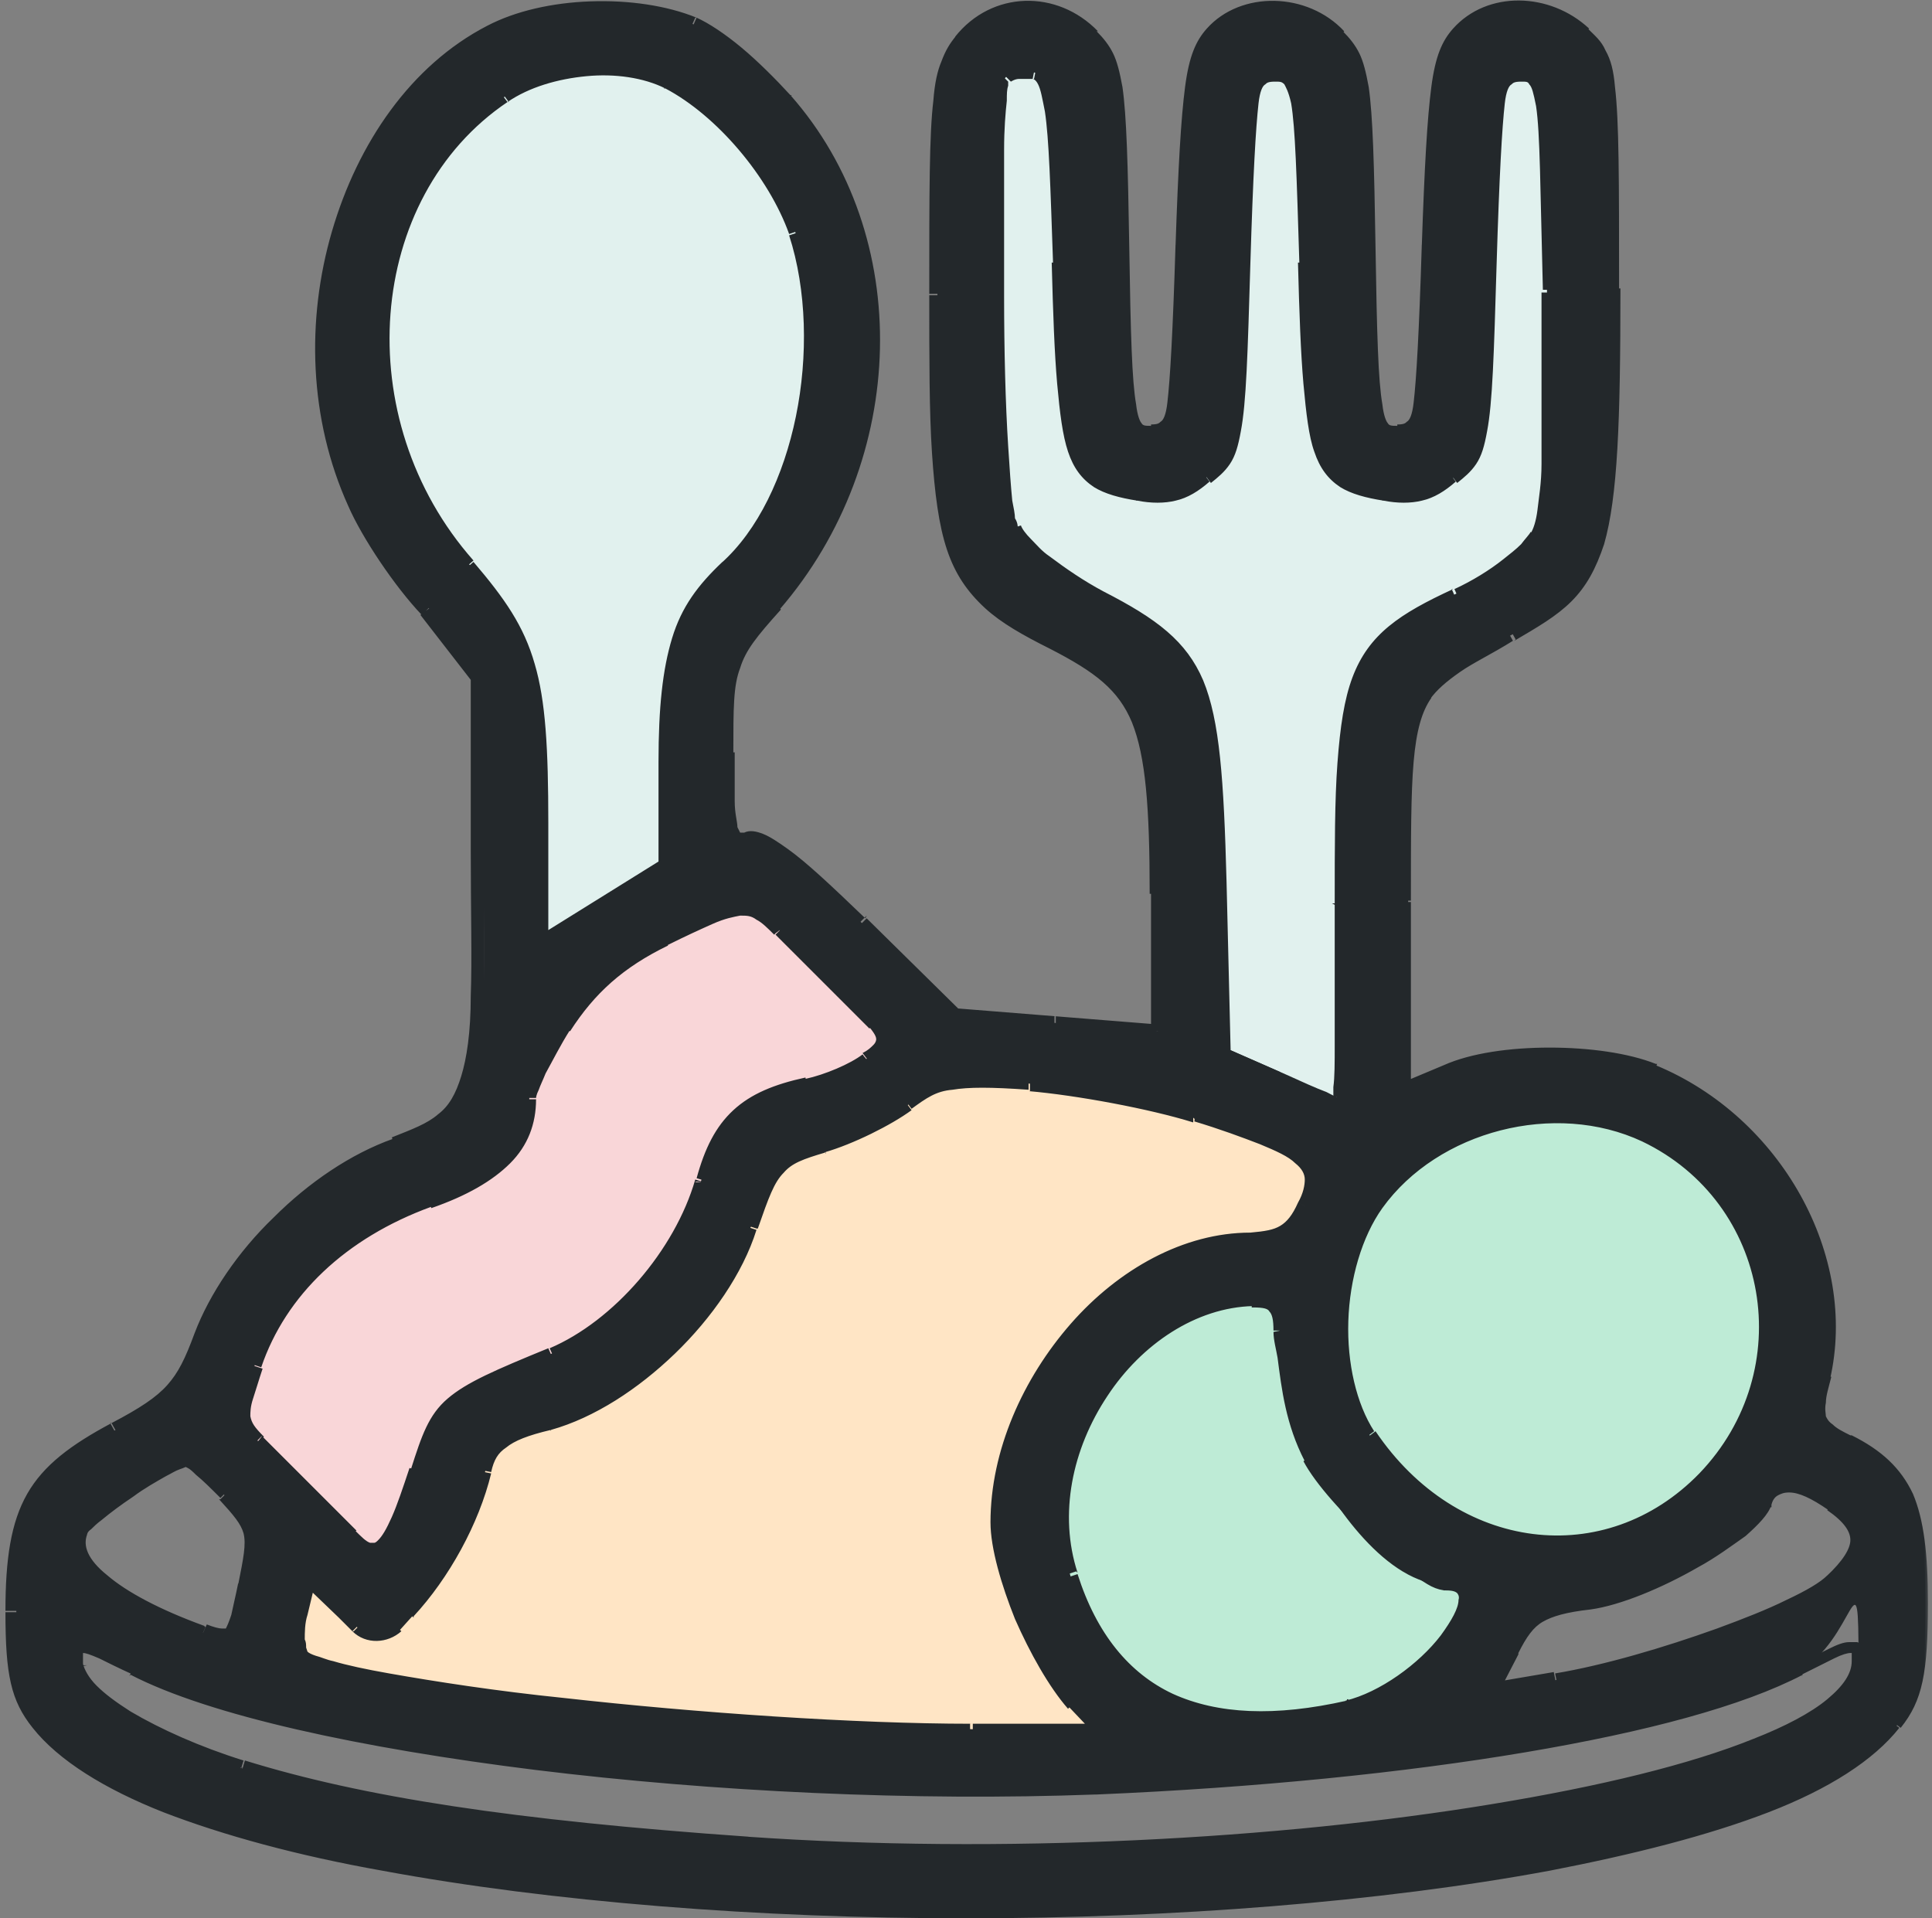 <?xml version="1.0" encoding="UTF-8"?>
<svg id="Calque_1" xmlns="http://www.w3.org/2000/svg" xmlns:xlink="http://www.w3.org/1999/xlink" version="1.1" viewBox="0 0 142 141">
  <rect x="0" y="0" width="142" height="141" fill="#808080" stroke="none"/>
  <!-- Generator: Adobe Illustrator 29.2.1, SVG Export Plug-In . SVG Version: 2.1.0 Build 116)  -->
  <defs>
    <style>
      .st0, .st1 {
        fill: #e1f1ee;
      }

      .st2 {
        mask: url(#mask);
      }

      .st3, .st4 {
        fill-rule: evenodd;
      }

      .st3, .st5 {
        fill: #23282b;
      }

      .st6, .st7 {
        fill: #f9d6d8;
      }

      .st7, .st1, .st8, .st9 {
        stroke: #23282b;
        stroke-linejoin: round;
        stroke-width: .5px;
      }

      .st10 {
        fill: #fff;
      }

      .st8 {
        fill: #beebd6;
      }

      .st9 {
        fill: #ffe5c5;
      }
    </style>
    <mask id="mask" x="-.1" y="-.5" width="142" height="142" maskUnits="userSpaceOnUse">
      <g id="path-6-outside-1_2112_40992">
        <rect class="st10" x="-.1" y="-.5" width="142" height="142"/>
        <path class="st4" d="M26.1,37c-5.6-12.6-.9-28.9,10-34.6C40,.3,46.8,0,51,1.8c1.6.7,4.7,3.2,6.8,5.6,8.9,10.2,8.6,26.3-.8,37.2-3.4,4-3.5,4.3-3.5,10.9s.2,6.8,1.5,6.2c1.1-.4,3.4,1.3,8.4,6.2l6.8,6.7,7.5.6,7.5.6v-10.1c0-12.8-1-15.1-7.6-18.5-8-4-8.7-6.1-8.7-25.7s.1-16.4,1.9-18.7c2.4-3.1,6.9-3.3,9.7-.3,1.8,1.9,2,3.2,2.2,15.6.2,12.9.3,13.5,2.1,13.5s1.8-.8,2.3-13.7c.4-11.8.7-14,2.2-15.6,2.3-2.6,6.9-2.5,9.4.2,1.8,1.9,2,3.2,2.2,15.6.2,12.9.3,13.5,2.1,13.5s1.8-.8,2.3-13.7c.4-11.8.7-14,2.2-15.6,2.3-2.5,6.6-2.5,9.3,0,2,1.9,2.1,2.4,2.1,18.8s-.6,21.6-7.5,25.4c-3.3,1.8-5.2,2.8-6.3,4.4-1.7,2.3-1.6,5.9-1.6,15.2v13.8l3.1-1.3c3.9-1.6,11.4-1.7,15.2,0,9,3.8,14.5,13.8,12.5,22.6-.7,3.2-.6,3.5,1.8,4.7,4.3,2.2,5.4,4.7,5.4,11.8s-.4,6.9-1.9,8.9c-14.5,18.4-122,18.4-136.5,0-1.5-1.9-1.9-3.7-1.9-8.2,0-7.6,1.5-10.3,7.5-13.4,4.2-2.2,5.1-3.1,6.4-6.9,2.1-5.8,8.2-11.8,14.3-14,6.1-2.2,6.4-3.5,6.1-21.6v-12.7l-3.8-4.9c-1.9-2.1-4.3-5.7-5.3-7.9ZM58.5,17.1c-1.5-4.4-5.3-9-9.3-11-3.3-1.7-8.8-1.2-12.1,1-10.7,7.2-11.9,23.8-2.6,34.4,4.6,5.2,5.4,7.9,5.4,18.9v8.8l4.5-2.8,4.5-2.8v-7.6c0-8,1-11.1,4.5-14.3,5.5-4.9,7.8-16.4,5.1-24.6ZM83.7,36.3c-5.1-1-5.4-2-5.9-17-.4-11.5-.7-13.8-1.9-14-.8-.1-1.7,0-2,.4-1.1,1.1-.7,30.8.4,33.2.6,1.3,3.2,3.4,6.1,4.9,7.7,4,8.6,6.2,9,21.2l.3,12.4,4.1,1.8c2.3,1,4.3,1.8,4.4,1.8s.3-6.6.3-14.6c0-17.3.6-19.1,8.4-22.7,2.6-1.2,5.3-3.2,5.9-4.4.8-1.6,1.1-6.5.9-18-.2-15.1-.3-15.8-2.1-15.8s-1.8.8-2.3,13.9c-.4,13.4-.5,13.9-2.7,15.7-1.6,1.3-3,1.7-5,1.3-5.1-1-5.4-2-5.9-17.1-.4-13-.6-13.8-2.3-13.8s-1.8.8-2.3,13.9c-.4,13.4-.5,13.9-2.7,15.7-1.6,1.3-3,1.7-5,1.3ZM95.8,88.6c1.4-3.1.2-4.1-8-6.7-3.2-1-8.7-2-12.2-2.3-5.6-.4-6.7-.2-8.9,1.5-1.4,1.1-4.2,2.4-6.2,3-3.3,1-3.8,1.5-5.3,6-2.1,6.3-8.7,12.7-14.8,14.4-3.3.9-4.3,1.7-4.7,3.5-.9,3.6-3,7.5-5.6,10.3l-.9,1c-.8.8-2,.8-2.8,0l-1-1-2.5-2.4-.6,2.5c-.3,1.3-.3,2.8.2,3.2,2.3,2.1,32.1,5.4,49.1,5.5h9.4s-1.9-2-1.9-2c-2.8-2.9-5.6-9.7-5.6-13.3,0-10.5,9.1-20.7,18.6-20.8,2.2,0,3.1-.6,3.9-2.5ZM125.2,108.6c7.6-7.8,5.4-20.5-4.3-25.2-6.6-3.1-15.5-.9-19.7,5-3.1,4.4-3.5,12.8-.6,17,6.2,9.1,17.4,10.5,24.6,3.1ZM94.4,99.8c0-.7-.2-1.3-.3-1.9,0-1.8-.5-2.3-2-2.2-9,.2-16.3,11.3-13.4,20.2,2.9,8.9,9.7,12.1,20.4,9.7,5.4-1.2,11.6-9.1,7.2-9.1s-8.4-6-10-9.2c-1.3-2.6-1.6-5.1-1.9-7.4ZM18,116.6c.9-4,.8-4.4-1.5-6.7-1.3-1.4-2.6-2.5-2.9-2.5-1.3,0-7.3,4.1-7.7,5.2-.9,2.2,2.4,4.9,9,7.4,2.1.8,2.3.6,3.1-3.4ZM134.6,116.2c2.6-2.4,2.6-3.8,0-5.6-2.5-1.8-4.2-1.8-4.9,0-.9,2.4-8.6,6.8-12.9,7.3-3.5.5-4.4,1-5.7,3.5l-1.5,2.9,4.7-.8c7.3-1.3,18-5.2,20.3-7.3ZM80.5,131.4c-26.5,1.1-59.3-2.9-70.7-8.7-4.2-2.1-4.6-2.2-4.2-.2.4,2.3,5.6,5.5,12.2,7.5,8.8,2.7,20,4.4,37.1,5.6,37.5,2.6,81.7-4.6,81.7-13.4s-.3-1.5-4.4.6c-8.7,4.4-28.1,7.7-51.7,8.7ZM18.9,105.9c-1.5-1.3-1.5-1.7-.2-5.5,1.9-5.5,6.3-9.7,12.8-12.1,5.1-1.9,7.4-4.2,7.4-7.5s1.2-3,2.6-5.3c1.9-2.9,4-4.8,7.4-6.5,5.7-2.9,6.4-2.9,8.4-.7l6.9,6.9c1,1.1.9,1.6-.6,2.7-.9.7-2.9,1.5-4.4,1.9-4.5,1-6.5,2.8-7.7,7.1-1.5,5.4-6.1,10.7-11,12.7-7.8,3.2-8.2,3.5-9.8,8.5-2,6.2-2.8,7-4.9,4.7l-6.9-6.9Z"/>
      </g>
    </mask>
  </defs>
  <polygon class="st0" points="76.1 2.4 73.6 5.3 71.4 10.2 72.8 41.6 82 47.7 88.7 45.2 82 33.3 79.9 11.5 78 3.2 76.1 2.4"/>
  <path class="st6" d="M37.2,73.6c-2.7,3.9-.3,6.5-2.7,9.8-2,2.9-4.1,1.5-9.6,5.5-3.1,2.3-5.3,3.8-6.2,6.7-.7,2.2,0,3.5-1.2,7-.8,2.4-1.3,2.4-1.3,3.5,0,2,1.7,3.3,6.8,7.5,5.3,4.3,5.8,4.8,6.6,4.6,2.5-.9,0-7.6,4.4-12.2.6-.6,2.2-1.6,5.5-3.5,5.4-3.2,5.4-2.8,7.6-4.3,2.9-2,5.9-4.2,7.5-8,.8-1.9.7-3,2-4.8.7-.9,1.6-1.9,4.3-3.6,4.9-3.2,6.1-2.8,6.7-4,1.7-3.7-6.4-14-14.3-13.5-2.3.1-5,1.8-10.5,5.2-3.1,1.9-4.6,2.8-5.7,4.3Z"/>
  <path class="st8" d="M96.5,107.1h0c-1.3-2.6-1.6-5-1.9-7.3,0-.7-.2-1.3-.3-2,0-.9-.1-1.5-.5-1.9-.4-.4-1-.5-1.8-.5h0c-4.6,0-8.7,3-11.4,6.9-2.6,4-3.8,9.1-2.3,13.6,1.5,4.5,4,7.6,7.4,9.2,3.5,1.6,7.9,1.8,13.3.6,2.8-.6,5.7-2.9,7.4-5.1.8-1.1,1.4-2.1,1.5-3,0-.4,0-.8-.4-1.1-.3-.3-.8-.4-1.3-.4s-.4,0-.8-.2c-.3-.2-.7-.4-1.2-.7-.9-.6-1.9-1.5-3-2.4-2.1-1.9-4.1-4.2-4.9-5.7Z"/>
  <path class="st8" d="M121,83.2h0c-6.7-3.2-15.7-.9-20,5.1-1.6,2.3-2.5,5.5-2.6,8.7-.1,3.2.5,6.4,2,8.6,6.3,9.2,17.7,10.7,25,3.2,7.7-8,5.5-20.9-4.4-25.6Z"/>
  <path class="st9" d="M87.9,81.7h0s-5.9-1.7-5.9-1.7c0,0,0,0,0,0l-6.3-.6h0c-2.8-.2-4.5-.3-5.8,0-1.3.2-2.2.7-3.3,1.6-1.4,1.1-4.1,2.4-6.1,3h0s-3.6,1.1-3.6,1.1c0,0-.1,0-.2.2l-1.8,4.9h0c-1,3.1-3.2,6.2-5.9,8.8-2.7,2.6-5.8,4.6-8.8,5.4h0c-1.7.5-2.8.9-3.5,1.5-.8.6-1.2,1.3-1.4,2.3h0c-.9,3.6-3,7.4-5.5,10.2h0l-.9,1c-.7.7-1.8.7-2.5,0l-1-1-2.5-2.4c0,0-.2,0-.2,0s-.2,0-.2.2l-.6,2.5h.2c0,0-.2,0-.2,0-.2.7-.2,1.4-.2,2,0,.3,0,.6.1.8,0,.2.2.4.3.6h0c.2.2.5.3.8.5.4.1.8.3,1.4.4,1.1.3,2.5.6,4.2.9,3.4.6,7.9,1.2,12.8,1.8,9.9,1.1,21.6,1.9,30.1,1.9h9.4c0,0,.2,0,.2-.1,0,0,0-.2,0-.3l-1.9-2c-1.4-1.4-2.7-3.8-3.8-6.3-1.1-2.5-1.7-5.1-1.8-6.8,0-5.2,2.2-10.3,5.7-14.1,3.4-3.8,8-6.4,12.7-6.4,1.1,0,1.9-.2,2.6-.6.7-.4,1.1-1.1,1.6-2,.4-.8.6-1.5.5-2.1,0-.7-.4-1.2-1-1.7-.6-.5-1.5-1-2.8-1.5-1.3-.5-2.9-1-4.9-1.7Z"/>
  <path class="st7" d="M18.7,106.1c-.7-.7-1.2-1.2-1.2-2,0-.4,0-.9.2-1.5.2-.6.4-1.3.7-2.3,1.9-5.6,6.4-9.9,12.9-12.2M18.7,106.1l6.9,6.9M18.7,106.1l6.9,6.9M31.4,88.1v.2c0,0,0-.2,0-.2ZM31.4,88.1c2.5-.9,4.4-2,5.5-3.1,1.2-1.2,1.7-2.5,1.7-4.2s0-.5.2-.9c.1-.4.3-.8.6-1.3.5-1,1.1-2.1,1.9-3.3,1.9-3,4.1-4.9,7.5-6.6,1.4-.7,2.6-1.3,3.5-1.6.9-.4,1.6-.6,2.2-.6.6,0,1.1,0,1.6.4.5.3.9.7,1.4,1.3l6.9,6.9s0,0,0,0c.5.6.8,1.1.7,1.6,0,.3-.2.5-.4.7-.2.2-.5.5-.9.7M63.8,78.1v-.2M63.8,78.1s0,0,0,0v-.2M63.8,78.1c-1,.7-3,1.6-4.5,1.9v-.2M63.7,77.9c-.9.7-2.9,1.5-4.4,1.9M59.3,79.8v.2c-2.2.5-3.7,1.2-4.9,2.2-1.2,1.1-1.9,2.5-2.5,4.7-1.5,5.4-6.2,10.8-11.2,12.8-3.9,1.6-5.9,2.5-7.2,3.6-1.2,1.1-1.7,2.3-2.5,4.8-.5,1.6-.9,2.8-1.3,3.7-.4.9-.8,1.6-1.2,1.9-.2.2-.4.3-.7.4-.2,0-.5,0-.7,0-.5-.2-.9-.6-1.4-1.2"/>
  <path class="st1" d="M83.8,36.1h0c1,.2,1.8.2,2.5,0,.7-.2,1.5-.6,2.2-1.2.5-.4.9-.8,1.2-1.2.3-.5.5-1.1.7-2.1.3-2,.5-5.5.7-12.2.2-6.6.4-10,.7-11.9.1-.9.3-1.5.7-1.8.3-.4.8-.4,1.2-.4s.9,0,1.2.4c.3.3.5.9.7,1.8.3,1.8.4,5.3.7,11.8.1,3.8.2,6.6.4,8.8.2,2.2.4,3.8.8,4.9.4,1.1.9,1.7,1.6,2.2.7.4,1.6.7,2.9.9h0c1,.2,1.8.2,2.5,0,.7-.2,1.5-.6,2.2-1.2.5-.4.9-.8,1.2-1.2.3-.5.5-1.1.7-2.1.3-2,.5-5.5.7-12.2.2-6.6.4-10,.7-11.9.2-.9.3-1.5.7-1.8.3-.4.8-.4,1.2-.4s.9,0,1.2.4c.3.4.5,1,.6,2,.3,2.1.4,6.1.5,13.6,0,5.7,0,9.8,0,12.7,0,1.4-.2,2.6-.3,3.5-.1.9-.3,1.5-.5,1.9-.2.3-.5.7-.9,1.1-.4.4-.9.8-1.4,1.2-1.1.8-2.4,1.6-3.7,2.2-3.9,1.8-5.9,3.2-7,6.1-.6,1.5-.9,3.4-1.1,6.1-.2,2.6-.2,6-.2,10.3s0,7.7,0,10.3c0,1.3,0,2.4-.1,3.1,0,.4,0,.7,0,.9,0,0,0,.2,0,.2,0,0,0,0,0,.1,0,0,0,0,0,0,0,0,0,0-.2,0s0,0-.1,0c0,0,0,0,0,0,0,0,0,0,0,0,0,0-.2,0-.3-.1-.3,0-.6-.2-1-.4-.8-.3-1.9-.8-3-1.3h0l-4.1-1.8c0,0-.1-.1-.1-.2l-.3-12.4c-.2-7.5-.5-11.8-1.7-14.7-1.2-2.8-3.3-4.4-7.2-6.4-1.5-.8-2.8-1.7-4-2.6-.6-.4-1-.9-1.4-1.3-.4-.4-.7-.8-.8-1.1h0M83.8,36.1c-1.3-.3-2.2-.5-2.9-.9-.7-.4-1.2-1.1-1.6-2.2-.4-1.1-.6-2.6-.8-4.9-.2-2.2-.3-5.1-.4-8.8-.2-5.7-.4-9.2-.6-11.3-.1-1-.3-1.7-.5-2.2-.2-.5-.5-.7-.9-.8M74.1,39c0-.2-.2-.5-.2-.8,0-.4-.1-.8-.2-1.3-.1-1.1-.2-2.4-.3-4-.2-3.2-.3-7.1-.3-11.1,0-3.9,0-7.8,0-10.8,0-1.5.1-2.8.2-3.7,0-.5,0-.8.2-1.1,0-.1,0-.3,0-.4,0,0,0-.2.2-.3h0c.2-.2.6-.4,1-.4.4,0,.8,0,1.3,0M49.3,5.9h0c-1.7-.9-3.9-1.2-6.2-1-2.2.2-4.5.9-6.2,2-10.8,7.3-12.1,24.1-2.6,34.8,2.3,2.6,3.6,4.6,4.4,7.2.8,2.7.9,6,.9,11.5v8.8c0,0,0,.2.1.2,0,0,.2,0,.3,0l4.5-2.8,4.5-2.8c0,0,.1-.1.1-.2v-7.6c0-4,.2-6.7.9-8.9.7-2.1,1.8-3.7,3.5-5.2,2.8-2.5,4.8-6.7,5.7-11.2.9-4.5.8-9.5-.5-13.7-1.5-4.5-5.4-9.1-9.4-11.2Z"/>
  <path class="st3" d="M26.1,37c-5.6-12.6-.9-28.9,10-34.6C40,.3,46.8,0,51,1.8c1.6.7,4.7,3.2,6.8,5.6,8.9,10.2,8.6,26.3-.8,37.2-3.4,4-3.5,4.3-3.5,10.9s.2,6.8,1.5,6.2c1.1-.4,3.4,1.3,8.4,6.2l6.8,6.7,7.5.6,7.5.6v-10.1c0-12.8-1-15.1-7.6-18.5-8-4-8.7-6.1-8.7-25.7s.1-16.4,1.9-18.7c2.4-3.1,6.9-3.3,9.7-.3,1.8,1.9,2,3.2,2.2,15.6.2,12.9.3,13.5,2.1,13.5s1.8-.8,2.3-13.7c.4-11.8.7-14,2.2-15.6,2.3-2.6,6.9-2.5,9.4.2,1.8,1.9,2,3.2,2.2,15.6.2,12.9.3,13.5,2.1,13.5s1.8-.8,2.3-13.7c.4-11.8.7-14,2.2-15.6,2.3-2.5,6.6-2.5,9.3,0,2,1.9,2.1,2.4,2.1,18.8s-.6,21.6-7.5,25.4c-3.3,1.8-5.2,2.8-6.3,4.4-1.7,2.3-1.6,5.9-1.6,15.2v13.8l3.1-1.3c3.9-1.6,11.4-1.7,15.2,0,9,3.8,14.5,13.8,12.5,22.6-.7,3.2-.6,3.5,1.8,4.7,4.3,2.2,5.4,4.7,5.4,11.8s-.4,6.9-1.9,8.9c-14.5,18.4-122,18.4-136.5,0-1.5-1.9-1.9-3.7-1.9-8.2,0-7.6,1.5-10.3,7.5-13.4,4.2-2.2,5.1-3.1,6.4-6.9,2.1-5.8,8.2-11.8,14.3-14,6.1-2.2,6.4-3.5,6.1-21.6v-12.7l-3.8-4.9c-1.9-2.1-4.3-5.7-5.3-7.9ZM58.5,17.1c-1.5-4.4-5.3-9-9.3-11-3.3-1.7-8.8-1.2-12.1,1-10.7,7.2-11.9,23.8-2.6,34.4,4.6,5.2,5.4,7.9,5.4,18.9v8.8l4.5-2.8,4.5-2.8v-7.6c0-8,1-11.1,4.5-14.3,5.5-4.9,7.8-16.4,5.1-24.6ZM83.7,36.3c-5.1-1-5.4-2-5.9-17-.4-11.5-.7-13.8-1.9-14-.8-.1-1.7,0-2,.4-1.1,1.1-.7,30.8.4,33.2.6,1.3,3.2,3.4,6.1,4.9,7.7,4,8.6,6.2,9,21.2l.3,12.4,4.1,1.8c2.3,1,4.3,1.8,4.4,1.8s.3-6.6.3-14.6c0-17.3.6-19.1,8.4-22.7,2.6-1.2,5.3-3.2,5.9-4.4.8-1.6,1.1-6.5.9-18-.2-15.1-.3-15.8-2.1-15.8s-1.8.8-2.3,13.9c-.4,13.4-.5,13.9-2.7,15.7-1.6,1.3-3,1.7-5,1.3-5.1-1-5.4-2-5.9-17.1-.4-13-.6-13.8-2.3-13.8s-1.8.8-2.3,13.9c-.4,13.4-.5,13.9-2.7,15.7-1.6,1.3-3,1.7-5,1.3ZM95.8,88.6c1.4-3.1.2-4.1-8-6.7-3.2-1-8.7-2-12.2-2.3-5.6-.4-6.7-.2-8.9,1.5-1.4,1.1-4.2,2.4-6.2,3-3.3,1-3.8,1.5-5.3,6-2.1,6.3-8.7,12.7-14.8,14.4-3.3.9-4.3,1.7-4.7,3.5-.9,3.6-3,7.5-5.6,10.3l-.9,1c-.8.8-2,.8-2.8,0l-1-1-2.5-2.4-.6,2.5c-.3,1.3-.3,2.8.2,3.2,2.3,2.1,32.1,5.4,49.1,5.5h9.4s-1.9-2-1.9-2c-2.8-2.9-5.6-9.7-5.6-13.3,0-10.5,9.1-20.7,18.6-20.8,2.2,0,3.1-.6,3.9-2.5ZM125.2,108.6c7.6-7.8,5.4-20.5-4.3-25.2-6.6-3.1-15.5-.9-19.7,5-3.1,4.4-3.5,12.8-.6,17,6.2,9.1,17.4,10.5,24.6,3.1ZM94.4,99.8c0-.7-.2-1.3-.3-1.9,0-1.8-.5-2.3-2-2.2-9,.2-16.3,11.3-13.4,20.2,2.9,8.9,9.7,12.1,20.4,9.7,5.4-1.2,11.6-9.1,7.2-9.1s-8.4-6-10-9.2c-1.3-2.6-1.6-5.1-1.9-7.4ZM18,116.6c.9-4,.8-4.4-1.5-6.7-1.3-1.4-2.6-2.5-2.9-2.5-1.3,0-7.3,4.1-7.7,5.2-.9,2.2,2.4,4.9,9,7.4,2.1.8,2.3.6,3.1-3.4ZM134.6,116.2c2.6-2.4,2.6-3.8,0-5.6-2.5-1.8-4.2-1.8-4.9,0-.9,2.4-8.6,6.8-12.9,7.3-3.5.5-4.4,1-5.7,3.5l-1.5,2.9,4.7-.8c7.3-1.3,18-5.2,20.3-7.3ZM80.5,131.4c-26.5,1.1-59.3-2.9-70.7-8.7-4.2-2.1-4.6-2.2-4.2-.2.4,2.3,5.6,5.5,12.2,7.5,8.8,2.7,20,4.4,37.1,5.6,37.5,2.6,81.7-4.6,81.7-13.4s-.3-1.5-4.4.6c-8.7,4.4-28.1,7.7-51.7,8.7ZM18.9,105.9c-1.5-1.3-1.5-1.7-.2-5.5,1.9-5.5,6.3-9.7,12.8-12.1,5.1-1.9,7.4-4.2,7.4-7.5s1.2-3,2.6-5.3c1.9-2.9,4-4.8,7.4-6.5,5.7-2.9,6.4-2.9,8.4-.7l6.9,6.9c1,1.1.9,1.6-.6,2.7-.9.7-2.9,1.5-4.4,1.9-4.5,1-6.5,2.8-7.7,7.1-1.5,5.4-6.1,10.7-11,12.7-7.8,3.2-8.2,3.5-9.8,8.5-2,6.2-2.8,7-4.9,4.7l-6.9-6.9Z"/>
  <g class="st2">
    <path class="st5" d="M36.1,2.4l.2.4h0s-.2-.4-.2-.4ZM26.1,37l-.5.2h0l.5-.2ZM51,1.8l.2-.5h0s-.2.5-.2.5ZM57.7,7.3l.4-.3h0s-.4.3-.4.3ZM56.9,44.5l.4.3h0l-.4-.3ZM54.9,61.7l.2.5h0l-.2-.5ZM63.3,67.8l.4-.4h0l-.4.4ZM70.1,74.6l-.4.4c0,0,.2.1.3.1v-.5ZM77.6,75.2v.5s0-.5,0-.5ZM85.1,75.8v.5c0,0,.2,0,.3-.1.1,0,.2-.2.2-.4h-.5ZM77.5,47.2l.2-.4-.2.4ZM70.6,2.9l.4.3h0s-.4-.3-.4-.3ZM80.4,2.6l.4-.3h0s-.4.3-.4.3ZM82.5,18.2h.5s-.5,0-.5,0ZM86.9,18.1h-.5s.5,0,.5,0ZM89,2.4l.4.3h0l-.4-.3ZM98.4,2.6l.4-.3h0s-.4.3-.4.3ZM100.6,18.2h.5s-.5,0-.5,0ZM105,18.1h-.5s.5,0,.5,0ZM107.1,2.4l.4.3h0s-.4-.3-.4-.3ZM116.4,2.5l.3-.4h0s-.3.4-.3.4ZM111.1,46.7l-.2-.4h0l.2.4ZM104.7,51.1l.4.3h0l-.4-.3ZM103.2,80.1h-.5c0,.2,0,.3.2.4.1,0,.3.1.5,0l-.2-.5ZM106.3,78.8l-.2-.5h0l.2.5ZM121.5,78.7l.2-.5h0s-.2.5-.2.5ZM134,101.2h-.5c0-.1.5,0,.5,0ZM135.8,106l.2-.4h0l-.2.4ZM139.3,126.7l-.4-.3h0l.4.3ZM2.8,126.7l.4-.3h0l-.4.3ZM8.4,105l-.2-.4h0l.2.4ZM14.8,98.2l-.5-.2h0s.5.2.5.2ZM29.1,84.2l-.2-.5h0l.2.5ZM35.1,62.5h-.5,0s.5,0,.5,0ZM35.1,49.8h.5c0-.1,0-.2-.1-.3l-.4.3ZM31.3,44.9l.4-.3s0,0,0,0l-.4.3ZM49.1,6.1l.2-.4h0s-.2.4-.2.4ZM58.5,17.1l-.5.2h0l.5-.2ZM37,7.1l.3.4h0s-.3-.4-.3-.4ZM34.4,41.6l.4-.3h0s-.4.3-.4.3ZM39.8,69.2h-.5c0,.2,0,.3.3.4.2,0,.4,0,.5,0l-.3-.4ZM44.3,66.4l.3.4-.3-.4ZM48.9,63.6l.3.4c.1,0,.2-.3.2-.4h-.5ZM53.4,41.7l.3.4h0l-.3-.4ZM77.8,19.3h.5s-.5,0-.5,0ZM83.7,36.3v-.5q0,0,0,0v.5ZM76,5.3v.5c0,0,0,0,0,0v-.5ZM73.9,5.6l-.4-.4h0s.4.4.4.4ZM74.3,38.9l.5-.2h0s-.5.2-.5.2ZM80.4,43.8l.2-.4h0l-.2.4ZM89.4,65h.5s-.5,0-.5,0ZM89.8,77.5h-.5c0,.2.1.4.3.5l.2-.5ZM93.9,79.3l-.2.5h0s.2-.5.2-.5ZM107,43.7l-.2-.5h0l.2.5ZM112.9,39.3l.4.2h0l-.4-.2ZM113.8,21.4h-.5s.5,0,.5,0ZM109.5,19.4h.5s-.5,0-.5,0ZM106.8,35.1l.3.4h0l-.3-.4ZM101.8,36.3v-.5h0v.5ZM95.9,19.3h.5s-.5,0-.5,0ZM91.4,19.4h.5s-.5,0-.5,0ZM88.7,35.1l.3.4h0l-.3-.4ZM87.8,81.9v.5q-.1,0-.1,0v-.5ZM95.8,88.6l-.5-.2h0l.5.2ZM75.6,79.7v-.5s0,0,0,0v.5ZM66.7,81.2l.3.4h0l-.3-.4ZM60.5,84.2v.5h.1v-.5ZM55.2,90.2l.5.2h0l-.5-.2ZM40.3,104.6v-.5h-.1v.5ZM35.6,108.1h-.5c0-.1,0-.1,0-.1h.5ZM30,118.4l.4.3h0l-.4-.3ZM29.1,119.4l.4.3h0l-.4-.3ZM26.2,119.5l-.3.4.3-.4ZM25.2,118.5l.3-.4-.3.4ZM22.7,116.1l.3-.4c-.1-.1-.3-.2-.5-.1-.2,0-.3.2-.3.4h.5ZM22.1,118.6h-.5c0-.1.5,0,.5,0ZM22.3,121.8l-.3.4h0s.3-.4.3-.4ZM71.4,127.2v.5s0,0,0,0v-.5ZM80.8,127.2v.5c.2,0,.4-.1.5-.3,0-.2,0-.4,0-.5l-.4.3ZM78.9,125.2l-.4.3h0l.4-.3ZM73.3,111.8h.5s-.5,0-.5,0ZM91.9,91.1v.5h0v-.5ZM120.9,83.5l.2-.5h0l-.2.5ZM125.2,108.6l-.4-.3h0l.4.3ZM101.2,88.5l.4.3h0l-.4-.3ZM100.6,105.5l.4-.3h0l-.4.3ZM94.1,97.8h-.5s0,0,0,0h.5ZM94.4,99.8h.5c0,0-.5,0-.5,0ZM92.1,95.6v-.5h0v.5ZM78.7,115.8l.5-.2h0l-.5.2ZM99.1,125.4v-.5h-.1v.5ZM96.3,107.2l.4-.2h0l-.4.2ZM16.5,109.8l-.4.3h0l.4-.3ZM18,116.6h.5c0,.1-.5,0-.5,0ZM13.6,107.3v.5h0v-.5ZM5.9,112.6l.5.2h0l-.5-.2ZM14.9,120l-.2.5h0l.2-.5ZM134.6,110.5l-.3.4h0l.3-.4ZM134.6,116.2l-.3-.4h0l.3.4ZM129.7,110.5l.5.2h0l-.5-.2ZM116.8,117.8v-.5h0v.5ZM111.2,121.3l-.4-.2h0l.4.2ZM109.7,124.2l-.4-.2c0,.2,0,.4,0,.5.1.2.3.2.5.2v-.5ZM114.3,123.4v.5h0v-.5ZM9.8,122.7l.2-.4h0l-.2.4ZM80.5,131.4v.5h0v-.5ZM5.6,122.5h.5c0,0,0,0,0,0h-.5ZM17.8,129.9v.5q-.1,0-.1,0v-.5ZM54.9,135.5v-.5s0,.5,0,.5ZM132.2,122.7l-.2-.4h0l.2.4ZM18.7,100.4l.5.2h0l-.5-.2ZM18.9,105.9l.4-.4s0,0,0,0l-.3.4ZM31.5,88.3l.2.5h0l-.2-.5ZM41.5,75.5l.4.3h0s-.4-.3-.4-.3ZM48.9,69l.2.4h0l-.2-.4ZM57.4,68.3l-.4.3s0,0,0,0l.4-.4ZM64.3,75.2l.4-.3s0,0,0,0l-.4.4ZM63.7,77.9l-.3-.4h0s.3.4.3.4ZM59.3,79.8v.5h.1v-.5ZM51.6,86.9h-.5c0-.1.5,0,.5,0ZM40.6,99.5l-.2-.5h0l.2.5ZM30.7,108.1l-.5-.2h0l.5.2ZM25.8,112.8l.4-.3s0,0,0,0l-.4.4ZM35.8,1.9c-5.6,2.9-9.5,8.6-11.4,15.1-1.9,6.5-1.7,13.8,1.2,20.2l.9-.4c-2.7-6.2-2.9-13.3-1.1-19.6,1.8-6.3,5.6-11.7,10.9-14.4l-.5-.9ZM51.2,1.3c-2.2-.9-5-1.3-7.8-1.2-2.8.1-5.5.7-7.6,1.8l.5.9c1.9-1,4.5-1.6,7.1-1.7,2.7-.1,5.3.3,7.3,1.1l.4-.9ZM58.1,7c-1.1-1.2-2.4-2.5-3.6-3.5-1.2-1-2.4-1.8-3.3-2.2l-.4.9c.7.3,1.9,1.1,3.1,2.1,1.2,1,2.5,2.2,3.5,3.4l.8-.7ZM57.3,44.8c9.5-11,9.9-27.5.8-37.8l-.8.7c8.8,9.9,8.4,25.9-.8,36.5l.8.7ZM53.9,55.4c0-3.4,0-5,.5-6.3.4-1.3,1.2-2.3,3-4.3l-.8-.7c-1.7,2-2.7,3.1-3.2,4.6-.5,1.5-.5,3.3-.5,6.6h1ZM54.7,61.2c-.2,0-.3,0-.3,0,0,0,0,0,0,0,0,0,0,0-.2-.4,0-.4-.2-1-.2-1.9,0-.9,0-2.1,0-3.6h-1c0,1.5,0,2.7,0,3.6,0,.9.1,1.6.2,2.1.1.5.3.9.7,1.1.4.2.8,0,1.2,0l-.4-.9ZM63.6,67.5c-2.5-2.4-4.3-4.1-5.7-5.1-.7-.5-1.3-.9-1.8-1.1-.5-.2-1-.3-1.4-.1l.4.9c.1,0,.3,0,.7,0,.4.2.9.5,1.6.9,1.3,1,3.1,2.6,5.6,5l.7-.7ZM70.5,74.2l-6.8-6.7-.7.7,6.8,6.7.7-.7ZM77.6,74.7l-7.5-.6v1c0,0,7.4.6,7.4.6v-1ZM85.1,75.3l-7.5-.6v1c0,0,7.4.6,7.4.6v-1ZM84.6,65.7v10.1h1v-10.1h-1ZM77.2,47.7c3.3,1.7,5,3,6,5.4,1,2.5,1.3,6.2,1.3,12.6h1c0-6.4-.2-10.2-1.3-12.9-1.1-2.8-3.2-4.3-6.5-6l-.5.9ZM68.3,21.6c0,4.9,0,8.7.2,11.7.2,3,.5,5.3,1.1,7.1.6,1.8,1.5,3.1,2.8,4.3,1.2,1.1,2.8,2,4.8,3l.5-.9c-2-1-3.5-1.9-4.6-2.9-1.1-1-1.9-2.2-2.5-3.8-.6-1.7-.9-3.8-1.1-6.8-.2-3-.2-6.8-.2-11.6h-1ZM70.3,2.6c-.5.6-.8,1.1-1.1,1.9-.3.7-.5,1.6-.6,2.9-.3,2.5-.3,6.7-.3,14.2h1c0-7.6,0-11.6.3-14.1.1-1.2.3-2,.5-2.6.2-.6.5-1.1,1-1.6l-.8-.6ZM80.7,2.3c-3-3.1-7.8-3-10.5.4l.8.6c2.2-2.9,6.4-3,8.9-.3l.7-.7ZM83,18.2c-.1-6.2-.2-9.7-.5-11.8-.2-1.1-.4-1.9-.7-2.5-.3-.6-.7-1.1-1.2-1.6l-.7.7c.4.5.7.8,1,1.4.2.5.4,1.2.6,2.2.3,2.1.4,5.5.5,11.7h1ZM84.6,31.3c-.4,0-.6,0-.7-.2-.1-.1-.3-.5-.4-1.4-.3-1.7-.4-5.1-.5-11.5h-1c.1,6.4.2,9.9.5,11.7.1.9.3,1.5.7,1.9.4.4.9.5,1.4.5v-1ZM86.4,18c-.2,6.5-.4,9.9-.6,11.6-.1.9-.3,1.3-.5,1.4-.1.1-.2.2-.7.2v1c.4,0,1,0,1.4-.5.4-.4.6-1,.7-1.9.3-1.8.4-5.3.7-11.8h-1ZM88.7,2.1c-.8.9-1.3,2-1.6,4.3-.3,2.3-.5,5.8-.7,11.7h1c.2-5.9.4-9.3.7-11.5.3-2.2.7-3,1.4-3.7l-.7-.7ZM98.8,2.3c-2.7-2.9-7.6-3-10.1-.2l.7.7c2.1-2.4,6.3-2.3,8.7.2l.7-.7ZM101.1,18.2c-.1-6.2-.2-9.7-.5-11.8-.2-1.1-.4-1.9-.7-2.5-.3-.6-.7-1.1-1.2-1.6l-.7.7c.4.5.7.8,1,1.4.2.5.4,1.2.6,2.2.3,2.1.4,5.5.5,11.7h1ZM102.7,31.3c-.4,0-.6,0-.7-.2-.1-.1-.3-.5-.4-1.4-.3-1.7-.4-5.1-.5-11.5h-1c.1,6.4.2,9.9.5,11.7.1.9.3,1.5.7,1.9.4.4.9.5,1.4.5v-1ZM104.5,18c-.2,6.5-.4,9.9-.6,11.6-.1.9-.3,1.3-.5,1.4-.1.1-.2.2-.7.2v1c.4,0,1,0,1.4-.5.4-.4.6-1,.7-1.9.3-1.8.4-5.3.7-11.8h-1ZM106.8,2.1c-.8.9-1.3,2-1.6,4.3-.3,2.3-.5,5.8-.7,11.7h1c.2-5.9.4-9.3.7-11.5.3-2.2.7-3,1.4-3.7l-.7-.7ZM116.8,2.1c-2.9-2.7-7.5-2.8-10,0l.7.7c2-2.3,6.1-2.3,8.6,0l.7-.7ZM119,21.3c0-8.2,0-12.4-.3-14.9-.1-1.2-.3-2-.7-2.7-.3-.7-.8-1.1-1.3-1.6l-.7.7c.5.5.8.8,1.1,1.3.3.5.4,1.2.6,2.3.3,2.4.3,6.6.3,14.8h1ZM111.3,47.1c1.7-1,3.1-1.8,4.2-2.9,1.1-1.1,1.8-2.4,2.4-4.2,1-3.5,1.2-9,1.2-18.8h-1c0,9.8-.2,15.2-1.1,18.5-.5,1.6-1.2,2.8-2.1,3.7-1,1-2.2,1.8-4,2.7l.5.9ZM105.1,51.4c.5-.7,1.2-1.3,2.2-2,1-.7,2.3-1.3,3.9-2.3l-.5-.9c-1.6.9-3,1.6-4,2.3-1.1.7-1.9,1.4-2.5,2.2l.8.6ZM103.7,66.2c0-4.7,0-7.9.2-10.2.2-2.3.6-3.7,1.3-4.7l-.8-.6c-.9,1.3-1.3,2.8-1.5,5.2-.2,2.4-.2,5.6-.2,10.3h1ZM103.7,80.1v-13.8h-1v13.8h1ZM106.1,78.3l-3.1,1.3.4.9,3.1-1.3-.4-.9ZM121.7,78.2c-2-.8-4.9-1.2-7.8-1.2-2.9,0-5.8.4-7.8,1.3l.4.9c1.9-.8,4.7-1.2,7.5-1.2,2.8,0,5.5.4,7.4,1.1l.4-.9ZM134.5,101.4c2.1-9.1-3.6-19.3-12.8-23.1l-.4.9c8.8,3.7,14.2,13.4,12.2,22l1,.2ZM136,105.5c-.6-.3-1-.5-1.3-.8-.3-.2-.4-.4-.5-.6,0-.2-.1-.5,0-1,0-.5.2-1.1.4-1.9l-1-.2c-.2.8-.3,1.4-.4,2,0,.5,0,1,.1,1.4.2.4.5.8.8,1.1.4.3.9.6,1.5.9l.5-.9ZM141.7,117.8c0-3.6-.3-6.1-1.1-8-.9-1.9-2.3-3.2-4.5-4.3l-.5.9c2.1,1.1,3.3,2.2,4.1,3.8.8,1.7,1.1,4,1.1,7.6h1ZM139.7,127c.8-1,1.3-2,1.6-3.4.3-1.4.4-3.2.4-5.8h-1c0,2.6,0,4.3-.4,5.6-.3,1.2-.7,2.1-1.4,3l.8.6ZM2.4,127c1.9,2.4,5.3,4.5,9.6,6.2,4.4,1.7,9.9,3.2,16.1,4.3,12.4,2.3,27.7,3.5,42.9,3.5s30.5-1.2,42.9-3.5c6.2-1.2,11.7-2.6,16.1-4.3,4.4-1.7,7.7-3.8,9.6-6.2l-.8-.6c-1.7,2.2-4.9,4.2-9.2,5.9-4.3,1.7-9.7,3.1-15.9,4.3-12.3,2.3-27.5,3.4-42.7,3.4s-30.4-1.1-42.7-3.4c-6.2-1.1-11.6-2.6-15.9-4.3-4.3-1.7-7.5-3.7-9.2-5.9l-.8.6ZM.4,118.5c0,4.6.4,6.5,2,8.5l.8-.6c-1.4-1.7-1.8-3.4-1.8-7.9H.4ZM8.2,104.6c-3,1.6-5,3.1-6.2,5.2-1.2,2.1-1.6,4.8-1.6,8.6h1c0-3.8.4-6.2,1.4-8.1,1.1-1.9,2.8-3.3,5.8-4.8l-.5-.9ZM14.3,98c-.7,1.9-1.2,2.9-2,3.8-.8.9-2,1.7-4.1,2.8l.5.9c2.1-1.1,3.4-1.9,4.4-3,1-1.1,1.6-2.3,2.2-4.2l-.9-.3ZM28.9,83.7c-3.1,1.1-6.2,3.2-8.8,5.8-2.6,2.5-4.7,5.6-5.8,8.5l.9.3c1-2.8,3-5.7,5.5-8.2,2.5-2.5,5.5-4.5,8.5-5.5l-.3-.9ZM34.6,62.5c0,4.5.1,8,0,10.7,0,2.7-.3,4.6-.7,5.9-.4,1.3-.9,2.2-1.7,2.8-.8.7-1.9,1.1-3.4,1.7l.3.9c1.5-.5,2.8-1.1,3.7-1.8,1-.8,1.6-1.8,2.1-3.3.4-1.5.6-3.5.7-6.2,0-2.7,0-6.2,0-10.8h-1ZM34.6,49.8v12.7h1v-12.7h-1ZM30.9,45.2l3.8,4.9.8-.6-3.8-4.9-.8.6ZM25.6,37.2c1,2.3,3.4,5.9,5.4,8l.7-.7c-1.9-2.1-4.2-5.6-5.2-7.8l-.9.4ZM48.9,6.5c3.8,2,7.6,6.5,9.1,10.7l.9-.3c-1.5-4.5-5.5-9.2-9.6-11.3l-.5.9ZM37.3,7.5c1.6-1.1,3.7-1.7,5.8-1.9,2.1-.2,4.2.1,5.8.9l.5-.9c-1.7-.9-4-1.2-6.3-1-2.3.2-4.6.9-6.3,2.1l.6.8ZM34.8,41.2c-9.2-10.4-7.9-26.7,2.5-33.7l-.6-.8c-11,7.4-12.2,24.4-2.7,35.2l.8-.7ZM40.3,60.5c0-5.5-.2-9-1-11.7-.8-2.8-2.2-4.8-4.5-7.5l-.8.7c2.3,2.6,3.6,4.5,4.3,7.1.7,2.6.9,6,.9,11.5h1ZM40.3,69.2v-8.8h-1v8.8h1ZM44.1,66l-4.5,2.8.5.8,4.5-2.8-.5-.8ZM48.6,63.2l-4.5,2.8.5.8,4.5-2.8-.5-.8ZM48.4,56v7.6h1v-7.6h-1ZM53.1,41.3c-1.8,1.7-3,3.3-3.7,5.6-.7,2.3-1,5.1-1,9.1h1c0-4,.2-6.7.9-8.8.7-2.1,1.7-3.6,3.5-5.1l-.7-.7ZM58,17.3c1.3,4,1.4,8.9.5,13.3-.9,4.4-2.8,8.4-5.5,10.8l.7.7c2.8-2.6,4.8-6.8,5.8-11.3.9-4.6.8-9.6-.6-13.8l-.9.3ZM77.3,19.3c.1,3.8.2,6.6.4,8.9.2,2.2.4,3.8.8,5,.4,1.2,1,2,1.9,2.6.8.5,1.9.8,3.2,1l.2-1c-1.3-.3-2.2-.5-2.8-.9-.6-.4-1.1-1-1.5-2-.4-1.1-.6-2.6-.8-4.8-.2-2.2-.3-5.1-.4-8.8h-1ZM75.9,5.8c0,0,.2,0,.4.4.2.4.3,1,.5,2,.3,2,.4,5.4.6,11.2h1c-.2-5.8-.4-9.2-.6-11.3-.1-1-.3-1.8-.5-2.3-.2-.5-.6-.9-1.1-1l-.2,1ZM74.3,6c0,0,.3-.2.6-.2.3,0,.7,0,1,0l.2-1c-.4,0-.9,0-1.4,0-.4,0-.8.2-1.1.5l.7.7ZM74.8,38.7c0,0,0-.3-.2-.6,0-.3-.1-.8-.2-1.3-.1-1-.2-2.4-.3-4-.2-3.1-.3-7.1-.3-11,0-3.9,0-7.8,0-10.8,0-1.5.1-2.7.2-3.6,0-.5,0-.8.1-1.1,0-.1,0-.2,0-.3,0,0,0,0,0,0l-.7-.7c-.1.1-.2.3-.2.4,0,.1,0,.3-.1.4,0,.3-.1.7-.2,1.2,0,.9-.2,2.2-.2,3.7-.1,3-.1,6.9,0,10.8,0,3.9.2,7.9.3,11.1,0,1.6.2,3,.3,4,0,.5.1,1,.2,1.4,0,.4.1.7.2.9l.9-.4ZM80.6,43.3c-1.4-.7-2.8-1.6-3.8-2.5-.5-.4-1-.8-1.3-1.2-.4-.4-.6-.7-.7-.9l-.9.4c.2.4.5.8.9,1.2.4.4.9.9,1.5,1.3,1.1.9,2.5,1.8,4,2.6l.5-.9ZM89.9,65c-.2-7.5-.5-11.9-1.8-14.9-1.3-3.1-3.6-4.7-7.5-6.7l-.5.9c3.9,2,5.9,3.5,7,6.2,1.2,2.8,1.5,7,1.7,14.6h1ZM90.3,77.4l-.3-12.4h-1s.3,12.5.3,12.5h1ZM94.1,78.8l-4.1-1.8-.4.9,4.1,1.8.4-.9ZM98.3,80.6c0,0,0,0,0,0,0,0,0,0,0,0,0,0-.2,0-.3,0-.2,0-.6-.2-1-.4-.8-.3-1.9-.8-3-1.3l-.4.9c1.1.5,2.2,1,3,1.3.4.2.7.3,1,.4.1,0,.2,0,.3.1,0,0,0,0,.1,0,0,0,0,0,.2,0v-1ZM98.1,66.5c0,4,0,7.7,0,10.3,0,1.3,0,2.4-.1,3.1,0,.4,0,.6,0,.8,0,0,0,.1,0,.2,0,0,0,0,0,0,0,0,0,0,0-.1,0,0,.2-.2.4-.2v1c.2,0,.3-.1.4-.2,0,0,0-.1,0-.1,0,0,0-.1,0-.2,0,0,0-.2,0-.3,0-.2,0-.5,0-.9,0-.7,0-1.8.1-3.2,0-2.7,0-6.3,0-10.3h-1ZM106.8,43.3c-3.9,1.8-6.2,3.3-7.4,6.5-.6,1.6-.9,3.6-1.1,6.3-.2,2.7-.2,6-.2,10.4h1c0-4.3,0-7.7.2-10.3.2-2.6.5-4.5,1-6,1.1-2.9,3-4.1,6.8-6l-.4-.9ZM112.5,39.1c-.1.2-.4.5-.7.9-.4.4-.8.7-1.3,1.1-1,.8-2.3,1.6-3.6,2.2l.4.9c1.3-.6,2.7-1.5,3.8-2.3.5-.4,1-.8,1.4-1.2.4-.4.7-.8.9-1.1l-.9-.5ZM113.3,21.4c0,5.7,0,9.8,0,12.7,0,1.4-.2,2.5-.3,3.4-.1.8-.3,1.4-.5,1.7l.9.5c.2-.5.4-1.1.6-2,.1-.9.2-2,.3-3.5.1-2.9.2-7,0-12.7h-1ZM111.8,6c.4,0,.5,0,.6.2.2.2.3.6.5,1.6.3,2,.3,5.9.5,13.5h1c-.1-7.6-.2-11.6-.5-13.7-.1-1-.3-1.7-.7-2.2-.4-.5-1-.5-1.4-.5v1ZM110,19.4c.2-6.6.4-10,.6-11.8.1-.9.3-1.3.5-1.4.1-.1.2-.2.7-.2v-1c-.4,0-1,0-1.4.5-.4.4-.6,1-.7,2-.3,1.9-.4,5.4-.7,11.9h1ZM107.1,35.5c.5-.4,1-.8,1.4-1.4.4-.6.6-1.3.8-2.4.4-2.1.5-5.6.7-12.3h-1c-.2,6.7-.4,10.1-.7,12.1-.2,1-.4,1.6-.6,2-.3.4-.6.7-1.2,1.2l.6.8ZM101.7,36.8c1,.2,2,.2,2.8,0,.9-.2,1.7-.7,2.5-1.4l-.6-.8c-.8.6-1.5,1-2.2,1.2-.7.2-1.5.2-2.4,0l-.2,1ZM95.4,19.3c.1,3.8.2,6.6.4,8.9.2,2.2.4,3.9.8,5,.4,1.2,1,2,1.9,2.6.8.5,1.9.8,3.2,1l.2-1c-1.3-.3-2.2-.5-2.8-.9-.6-.4-1.1-1-1.5-2-.4-1.1-.6-2.6-.8-4.8-.2-2.2-.3-5.1-.4-8.8h-1ZM93.7,6c.4,0,.5,0,.7.2.1.2.3.5.5,1.4.3,1.8.4,5.2.6,11.7h1c-.2-6.5-.4-10-.7-11.9-.2-.9-.4-1.6-.7-1.9-.4-.4-.9-.5-1.4-.5v1ZM91.9,19.4c.2-6.6.4-10,.6-11.8.1-.9.3-1.3.5-1.4.1-.1.2-.2.7-.2v-1c-.4,0-1,0-1.4.5-.4.4-.6,1-.7,2-.3,1.9-.4,5.4-.7,11.9h1ZM89,35.5c.5-.4,1-.8,1.4-1.4.4-.6.6-1.3.8-2.4.4-2.1.5-5.6.7-12.3h-1c-.2,6.7-.4,10.1-.7,12.1-.2,1-.4,1.6-.6,2-.3.4-.6.7-1.2,1.2l.6.8ZM83.6,36.8c1,.2,2,.2,2.8,0,.9-.2,1.7-.7,2.5-1.4l-.6-.8c-.8.6-1.5,1-2.2,1.2-.7.2-1.5.2-2.4,0l-.2,1ZM87.7,82.4c2,.6,3.6,1.2,4.9,1.7,1.2.5,2.1.9,2.6,1.4.5.4.7.8.7,1.2,0,.4-.1,1-.5,1.7l.9.4c.4-.8.6-1.5.5-2.2,0-.7-.4-1.3-1.1-1.9-.6-.5-1.6-1-2.8-1.5-1.3-.5-2.9-1.1-4.9-1.7l-.3,1ZM75.6,80.2c3.5.3,8.9,1.3,12.1,2.3l.3-1c-3.3-1-8.8-2-12.3-2.3v1ZM67,81.5c1.1-.8,1.8-1.3,3-1.4,1.2-.2,2.8-.2,5.6,0v-1c-2.7-.2-4.4-.3-5.8,0-1.4.2-2.3.8-3.4,1.6l.6.8ZM60.6,84.7c2.1-.6,4.9-2,6.4-3.1l-.6-.8c-1.3,1-4.1,2.4-6,3l.3,1ZM55.7,90.3c.8-2.3,1.2-3.4,1.9-4.1.6-.7,1.4-1,3.1-1.5l-.3-1c-1.7.5-2.7.9-3.6,1.8-.8.9-1.3,2.3-2.1,4.5l.9.3ZM40.5,105.1c3.2-.9,6.4-3,9.1-5.6,2.7-2.6,5-5.9,6-9.1l-.9-.3c-1,3-3.2,6.1-5.8,8.7-2.6,2.6-5.8,4.5-8.7,5.4l.3,1ZM36.1,108.2c.2-.9.5-1.4,1.1-1.8.6-.5,1.6-.9,3.3-1.3l-.3-1c-1.7.5-2.8.9-3.6,1.5-.8.6-1.2,1.4-1.5,2.4l1,.2ZM30.4,118.8c2.6-2.8,4.8-6.8,5.7-10.5l-1-.2c-.8,3.5-2.9,7.4-5.4,10.1l.7.7ZM29.4,119.8l.9-1-.7-.7-.9,1,.7.7ZM25.9,119.9c1,1,2.6.9,3.6,0l-.7-.7c-.6.6-1.5.6-2.1,0l-.7.7ZM24.9,118.9l1,1,.7-.7-1-1-.7.7ZM22.4,116.5l2.5,2.4.7-.7-2.5-2.4-.7.7ZM22.6,118.7l.6-2.5-1-.2-.6,2.5,1,.2ZM22.6,121.4s0,0-.1-.3c0-.2,0-.4-.1-.6,0-.5,0-1.2.2-1.8l-1-.2c-.2.7-.3,1.5-.2,2.1,0,.3,0,.6.1.9,0,.3.2.5.4.7l.7-.7ZM71.4,126.7c-8.5,0-20.2-.8-30-1.9-4.9-.5-9.4-1.2-12.8-1.8-1.7-.3-3.1-.6-4.1-.9-.5-.1-.9-.3-1.3-.4-.3-.1-.5-.2-.6-.3l-.7.7c.2.2.5.4.9.5.4.2.8.3,1.4.5,1.1.3,2.5.6,4.2.9,3.4.6,7.9,1.2,12.8,1.8,9.9,1.1,21.6,1.9,30.1,1.9v-1ZM80.9,126.7h-9.4s0,1,0,1h9.4s0-1,0-1ZM78.6,125.5l1.9,2,.7-.7-1.9-2-.7.7ZM72.8,111.9c0,1.9.8,4.6,1.8,7.1,1.1,2.5,2.5,5,3.9,6.6l.7-.7c-1.3-1.4-2.7-3.8-3.7-6.3-1-2.5-1.7-5-1.7-6.8h-1ZM91.9,90.6c-4.9,0-9.7,2.7-13.2,6.7-3.5,4-5.9,9.3-5.9,14.6h1c0-5.1,2.2-10.2,5.6-14,3.4-3.8,7.9-6.3,12.5-6.3v-1ZM95.4,88.4c-.4.9-.8,1.4-1.3,1.7-.5.3-1.1.4-2.2.5v1c1.1,0,2-.2,2.7-.6.7-.5,1.2-1.2,1.7-2.2l-.9-.4ZM120.7,83.9c9.4,4.5,11.5,16.8,4.2,24.4l.7.7c7.8-8.1,5.6-21.2-4.5-26l-.4.9ZM101.6,88.8c4.1-5.7,12.7-7.9,19.1-4.9l.4-.9c-6.8-3.2-16-.9-20.3,5.2l.8.6ZM101,105.2c-1.3-2-2-5-1.9-8.1.1-3.1,1-6.2,2.5-8.3l-.8-.6c-1.6,2.3-2.5,5.6-2.6,8.9-.1,3.2.5,6.5,2,8.7l.8-.6ZM124.9,108.3c-6.9,7.1-17.8,5.8-23.8-3.1l-.8.6c6.3,9.3,17.9,10.8,25.4,3.2l-.7-.7ZM93.6,97.9c0,.6.2,1.3.3,1.9h1c0-.8-.2-1.4-.3-2.1l-1,.2ZM92.1,96.1c.8,0,1.1.1,1.2.3.2.2.3.6.3,1.4h1c0-.9-.1-1.6-.6-2.1-.5-.5-1.2-.6-2-.6v1ZM79.2,115.6c-1.4-4.3-.4-9.1,2.2-13,2.5-3.8,6.5-6.5,10.7-6.6v-1c-4.7,0-8.9,3-11.6,7-2.7,4-3.8,9.2-2.3,13.8l.9-.3ZM99,125c-5.3,1.2-9.5,1-12.8-.5-3.2-1.5-5.6-4.4-7-8.8l-.9.3c1.5,4.6,4,7.7,7.6,9.4,3.5,1.7,8,1.8,13.4.6l-.2-1ZM106.3,116.9c.5,0,.7.1.8.2,0,0,.2.2.1.5,0,.6-.5,1.5-1.3,2.6-1.6,2.1-4.5,4.2-7,4.8l.2,1c2.8-.7,5.8-3,7.5-5.2.9-1.1,1.5-2.2,1.5-3.1,0-.5,0-1-.5-1.3-.4-.3-.9-.5-1.5-.5v1ZM95.8,107.4c.9,1.7,3,4,5.1,5.9,1,1,2.1,1.8,3,2.5.5.3.9.6,1.3.8.4.2.8.3,1.1.3v-1c-.1,0-.3,0-.7-.2-.3-.2-.7-.4-1.2-.7-.9-.6-1.9-1.4-2.9-2.4-2.1-1.9-4.1-4.2-4.8-5.7l-.9.5ZM93.9,99.8c.3,2.3.6,4.9,2,7.6l.9-.5c-1.3-2.5-1.6-4.9-1.9-7.2h-1ZM16.1,110.2c1.1,1.2,1.6,1.8,1.8,2.5.2.8,0,1.8-.4,3.8l1,.2c.4-2,.6-3.2.4-4.2-.2-1.1-.9-1.8-2-3l-.7.7ZM13.6,107.8c-.1,0-.1,0,0,0,0,0,0,0,.2.1.2.1.4.3.6.5.5.4,1.1,1,1.8,1.7l.7-.7c-.7-.7-1.3-1.3-1.9-1.8-.3-.2-.5-.4-.7-.6-.1,0-.2-.1-.3-.2,0,0-.2-.1-.4,0v1ZM6.4,112.8s0-.2.3-.4c.2-.2.4-.4.8-.7.6-.5,1.4-1.1,2.3-1.7.8-.6,1.7-1.1,2.4-1.5.4-.2.7-.4,1-.5.3-.1.5-.2.5-.2v-1c-.3,0-.6.1-.9.2-.3.1-.7.3-1.1.5-.8.4-1.7,1-2.5,1.6-.9.6-1.7,1.2-2.4,1.8-.3.3-.6.5-.8.8-.2.2-.4.5-.5.7l.9.4ZM15,119.5c-3.3-1.2-5.7-2.5-7.1-3.7-1.5-1.2-1.8-2.2-1.5-3l-.9-.4c-.6,1.4.3,2.9,1.8,4.2,1.6,1.3,4.1,2.6,7.4,3.9l.4-.9ZM17.5,116.4c-.2,1-.4,1.8-.5,2.3-.2.6-.3.8-.4,1,0,0,0,0-.1,0,0,0-.1,0-.2,0-.2,0-.6-.1-1.1-.3l-.4.9c.5.2,1,.4,1.4.4.2,0,.4,0,.6,0,.2,0,.4-.2.6-.4.3-.3.5-.8.7-1.4.2-.6.4-1.4.6-2.4l-1-.2ZM134.3,111c1.3.9,1.7,1.6,1.7,2.2,0,.6-.5,1.5-1.8,2.7l.7.7c1.3-1.2,2.1-2.3,2.1-3.4,0-1.1-.8-2.1-2.1-3l-.6.8ZM130.2,110.6c.1-.4.3-.6.5-.7.2-.1.4-.2.8-.2.7,0,1.6.4,2.9,1.3l.6-.8c-1.3-.9-2.4-1.4-3.4-1.4-.5,0-1,.1-1.4.4-.4.3-.7.7-.9,1.2l.9.4ZM116.9,118.3c2.2-.3,5.3-1.6,7.9-3.1,1.3-.7,2.5-1.6,3.5-2.3.9-.8,1.7-1.6,1.9-2.3l-.9-.4c-.2.5-.7,1.1-1.7,1.9-.9.7-2.1,1.5-3.3,2.2-2.6,1.5-5.5,2.7-7.5,2.9v1ZM111.6,121.5c.6-1.2,1.1-1.9,1.8-2.3.7-.4,1.7-.7,3.5-.9v-1c-1.9.2-3.1.5-4,1.1-.9.6-1.5,1.4-2.2,2.7l.9.5ZM110.1,124.5l1.5-2.9-.9-.5-1.5,2.9.9.5ZM114.2,122.9l-4.7.8.2,1,4.7-.8-.2-1ZM134.3,115.8c-.5.5-1.5,1.1-3,1.8-1.4.7-3.2,1.4-5.1,2.1-3.9,1.4-8.3,2.7-11.9,3.3l.2,1c3.7-.7,8.2-2,12.1-3.3,2-.7,3.8-1.4,5.2-2.1,1.4-.7,2.6-1.3,3.2-1.9l-.7-.7ZM9.6,123.1c5.8,3,16.9,5.4,29.8,7,13,1.6,27.8,2.3,41.1,1.8v-1c-13.3.6-28.1-.2-41-1.7-12.9-1.6-23.9-4.1-29.5-6.9l-.5.9ZM6.1,122.4c0-.2,0-.4,0-.6,0-.2,0-.3,0-.3,0,0,0,0,0,0,0,0,0,0,0,0,.2,0,.5.1,1.2.4.6.3,1.4.7,2.5,1.2l.5-.9c-1.1-.5-1.9-.9-2.5-1.2-.6-.3-1.1-.5-1.5-.5-.2,0-.4,0-.6.2-.2.2-.3.4-.4.6,0,.2,0,.4,0,.6,0,.2,0,.4.1.7l1-.2ZM17.9,129.4c-3.2-1-6.1-2.3-8.3-3.6-1.1-.7-1.9-1.3-2.5-1.9-.6-.6-.9-1.2-1-1.6l-1,.2c.1.7.6,1.4,1.3,2.1.7.7,1.6,1.4,2.7,2.1,2.2,1.4,5.2,2.7,8.5,3.7l.3-1ZM55,135c-17.2-1.2-28.3-2.9-37-5.6l-.3,1c8.9,2.7,20.1,4.4,37.3,5.6v-1ZM136.1,122.1c0,.9-.6,1.8-1.8,2.8-1.2,1-3.1,2-5.4,2.9-4.7,1.9-11.3,3.5-19.2,4.8-15.7,2.6-36.1,3.7-54.8,2.4v1c18.7,1.3,39.2.2,55-2.4,7.9-1.3,14.6-3,19.4-4.9,2.4-.9,4.3-2,5.7-3,1.3-1.1,2.2-2.3,2.2-3.6h-1ZM132.4,123.1c1-.5,1.8-.9,2.4-1.2.6-.3,1-.4,1.2-.4.1,0,.1,0,.1,0,0,0,0,0,0,0,0,0,0,0,0,.2,0,.1,0,.3,0,.5h1c0-.2,0-.4,0-.6,0-.2,0-.4-.1-.5,0-.2-.2-.3-.5-.4-.2,0-.4,0-.6,0-.4,0-.9.2-1.5.5-.6.3-1.4.7-2.4,1.2l.5.9ZM80.6,131.9c11.8-.5,22.6-1.6,31.5-3.1,8.9-1.5,16-3.4,20.4-5.7l-.5-.9c-4.3,2.2-11.2,4.1-20.1,5.6-8.9,1.5-19.6,2.6-31.4,3.1v1ZM18.3,100.2c-.3.9-.6,1.7-.7,2.3-.2.6-.2,1.1-.2,1.6,0,1,.5,1.5,1.3,2.2l.7-.7c-.7-.7-.9-1-1-1.5,0-.3,0-.7.2-1.3.2-.6.4-1.3.7-2.2l-.9-.3ZM31.4,87.8c-6.6,2.4-11.2,6.7-13.1,12.4l.9.3c1.8-5.3,6.2-9.5,12.5-11.8l-.3-.9ZM38.4,80.8c0,1.6-.5,2.8-1.6,4-1.1,1.2-2.9,2.2-5.4,3.1l.3.9c2.6-.9,4.5-2,5.8-3.3,1.3-1.3,1.9-2.9,1.9-4.7h-1ZM41.1,75.2c-.7,1.1-1.4,2.3-1.9,3.3-.2.5-.4.9-.6,1.3-.1.3-.2.7-.2.9h1c0,0,0-.2.2-.6.1-.3.3-.7.5-1.2.5-.9,1.1-2.1,1.8-3.2l-.8-.5ZM48.7,68.6c-3.5,1.7-5.7,3.7-7.6,6.7l.8.5c1.8-2.8,3.9-4.7,7.2-6.3l-.4-.9ZM57.7,68c-.5-.6-1-1-1.5-1.3-.5-.3-1.1-.5-1.8-.4-.6,0-1.4.3-2.3.7-.9.4-2.1.9-3.5,1.6l.4.9c1.4-.7,2.5-1.2,3.4-1.6.9-.4,1.5-.5,2-.6.5,0,.8,0,1.2.3.4.2.8.6,1.3,1.1l.7-.7ZM64.6,74.9l-6.9-6.9-.7.7,6.9,6.9.7-.7ZM64,78.3c.4-.3.7-.5.9-.8.2-.2.4-.5.5-.8.1-.7-.2-1.2-.7-1.8l-.8.6c.5.6.5.8.5.9,0,0,0,.2-.2.4-.2.2-.4.4-.8.6l.6.8ZM59.4,80.3c1.5-.3,3.6-1.2,4.6-2l-.6-.8c-.9.7-2.8,1.5-4.2,1.8l.2,1ZM52.1,87c.6-2.1,1.3-3.5,2.5-4.6,1.1-1,2.6-1.7,4.8-2.2l-.2-1c-2.3.5-4,1.2-5.3,2.4-1.3,1.2-2.1,2.8-2.7,5l1,.3ZM40.8,100c5.1-2.1,9.8-7.5,11.3-13l-1-.3c-1.5,5.2-6,10.4-10.7,12.4l.4.9ZM31.2,108.2c.8-2.5,1.3-3.7,2.4-4.7,1.2-1,3.2-1.9,7.1-3.5l-.4-.9c-3.9,1.6-6,2.5-7.4,3.7-1.4,1.2-1.9,2.7-2.7,5.2l1,.3ZM25.4,113.1c.5.6,1,1,1.5,1.2.3.1.6.1.9,0,.3,0,.5-.2.8-.4.4-.4.8-1.1,1.2-2,.4-.9.8-2.2,1.3-3.7l-1-.3c-.5,1.5-.9,2.7-1.3,3.6-.4.9-.7,1.4-1,1.7-.1.1-.2.2-.3.2,0,0-.2,0-.3,0-.3-.1-.6-.4-1.2-1l-.7.7ZM18.6,106.3l6.9,6.9.7-.7-6.9-6.9-.7.7Z"/>
  </g>
</svg>